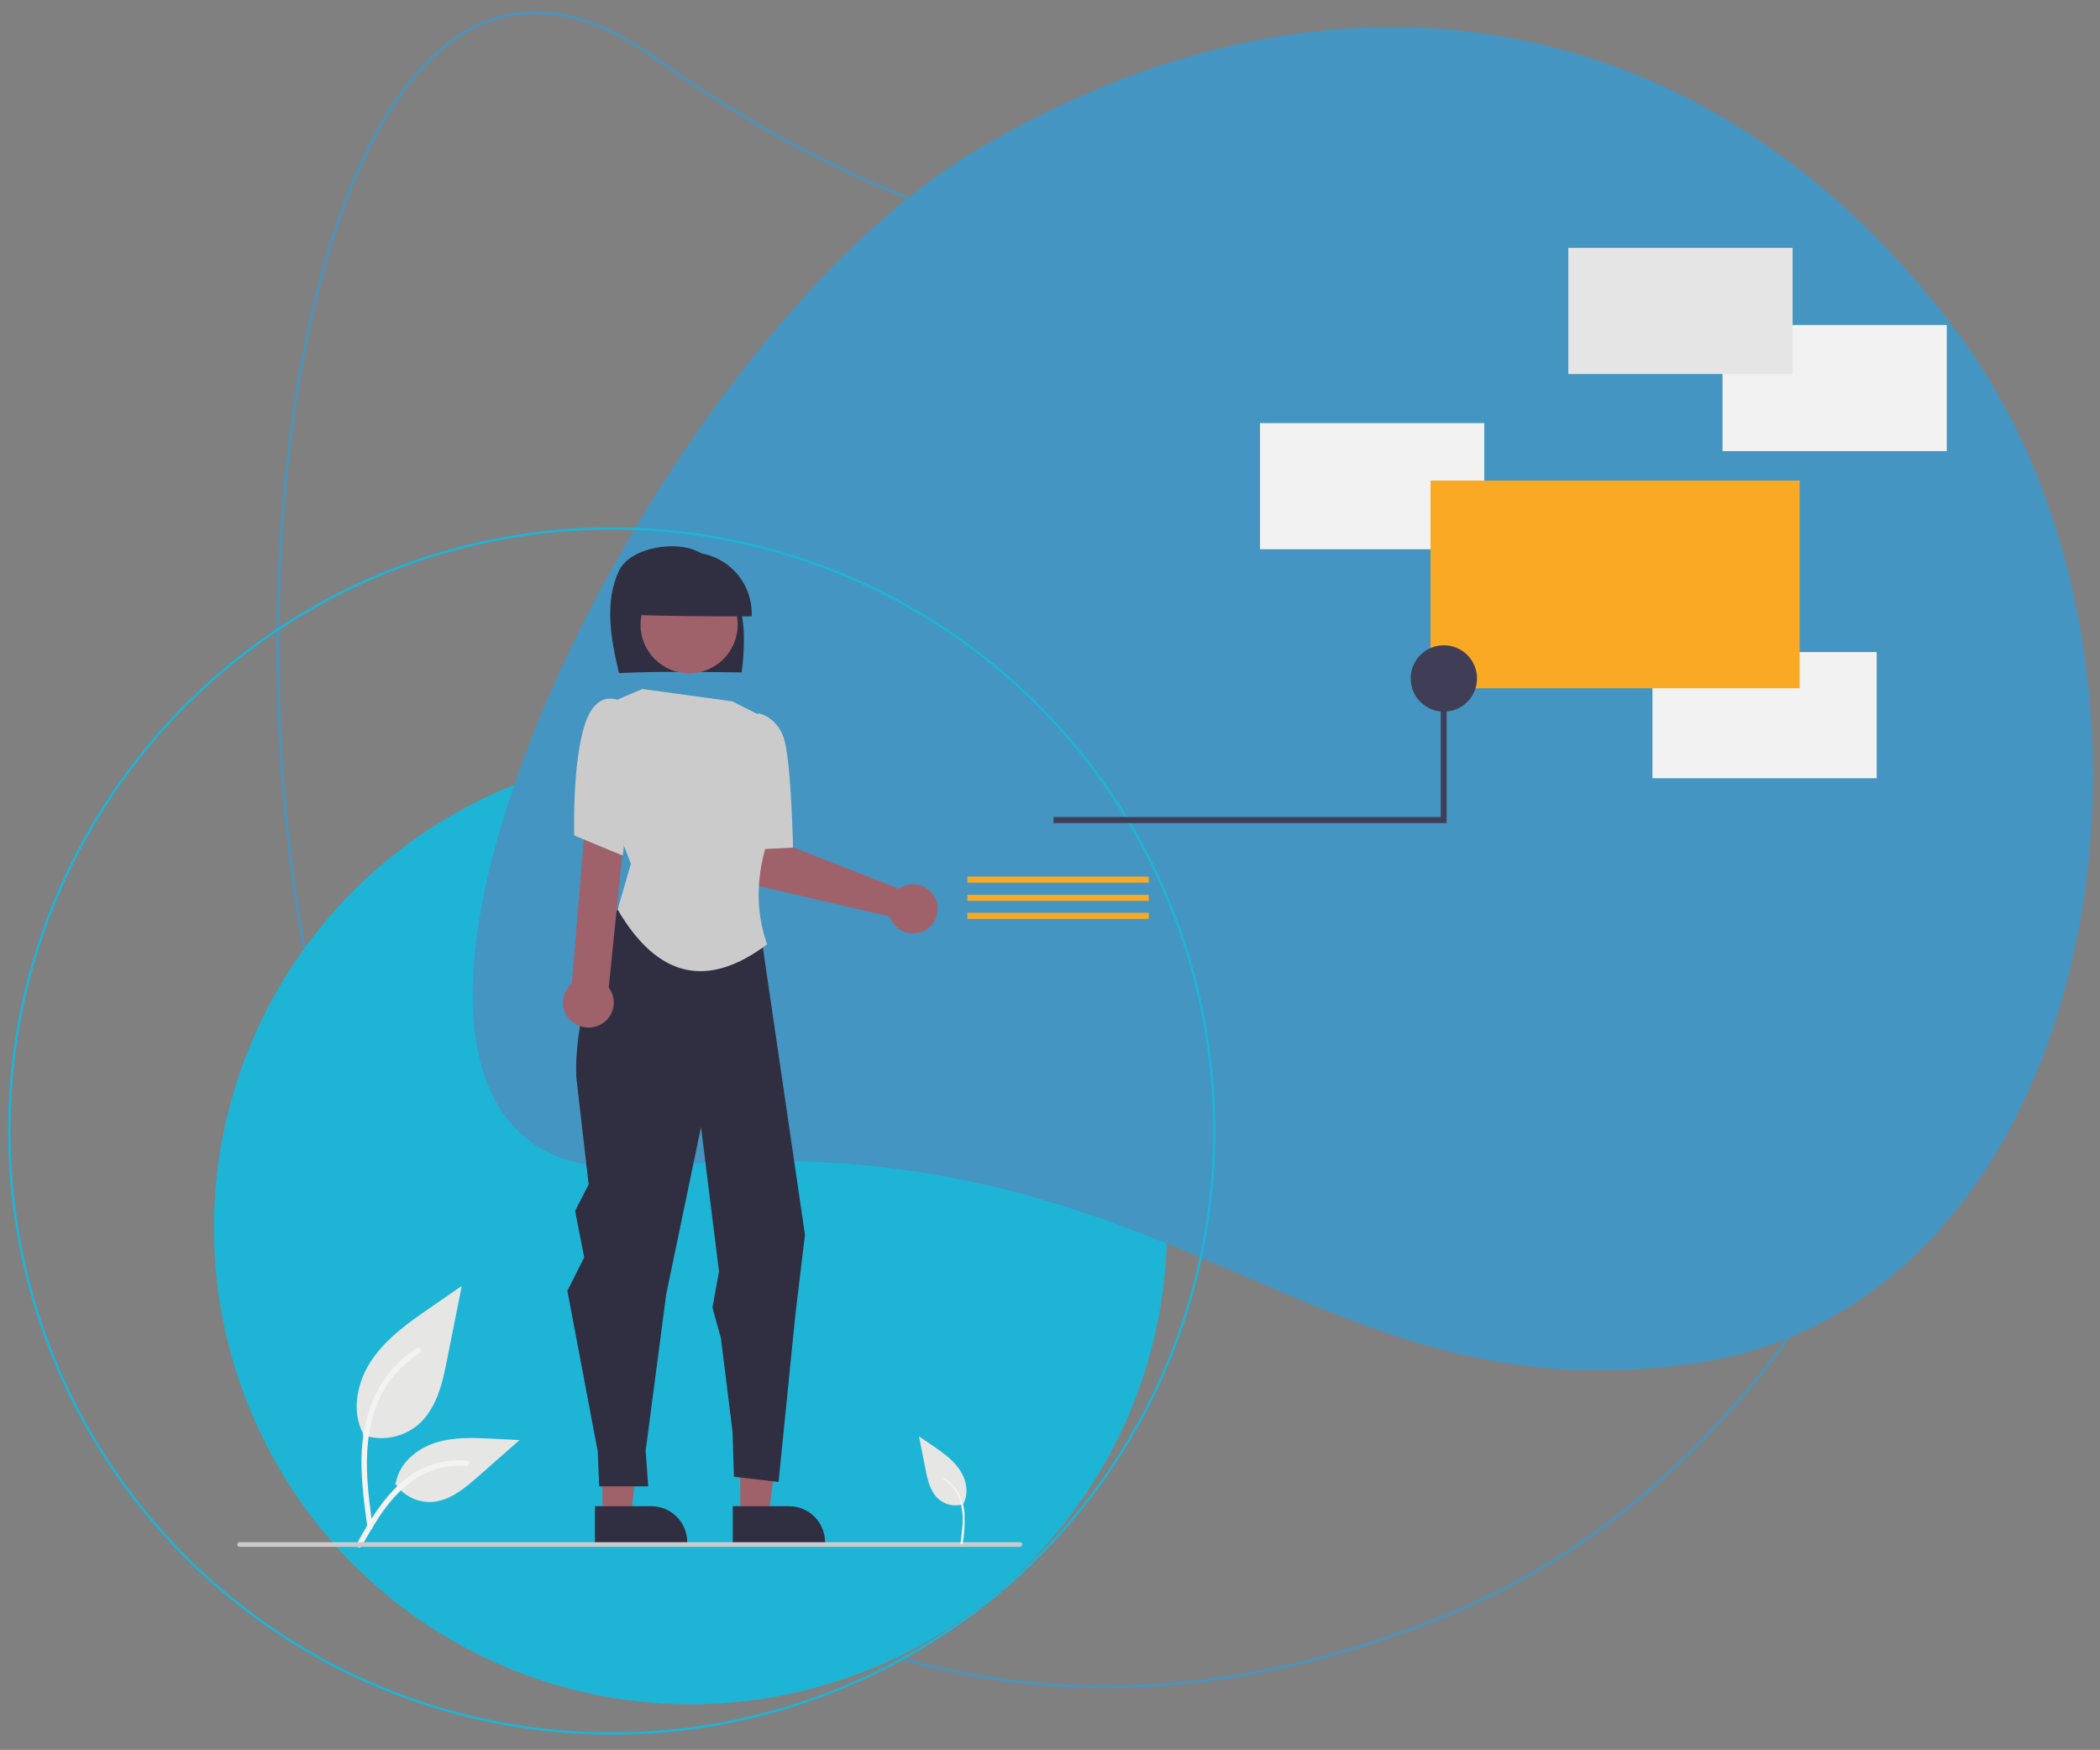 <?xml version="1.0" encoding="utf-8"?>
<!-- Generator: Adobe Illustrator 21.0.0, SVG Export Plug-In . SVG Version: 6.00 Build 0)  -->
<svg version="1.1" xmlns="http://www.w3.org/2000/svg" xmlns:xlink="http://www.w3.org/1999/xlink" x="0px" y="0px"
	 viewBox="0 0 899 749" style="enable-background:new 0 0 899 749;" xml:space="preserve">
<rect x="0" y="0" width="899" height="749" fill="#808080" stroke="none"/>
<style type="text/css">
	.st0{fill:none;stroke:#4495C1;stroke-miterlimit:10;}
	.st1{fill:#1EB4D6;}
	.st2{fill:#4495C1;}
	.st3{fill:none;stroke:#1EB4D6;stroke-miterlimit:10;}
	.st4{fill:#E6E6E5;}
	.st5{fill:#F3F3F3;}
	.st6{fill:#9F626B;}
	.st7{fill:#302E41;}
	.st8{fill:#CBCBCB;}
	.st9{fill:#F2F2F2;}
	.st10{fill:#E5E5E5;}
	.st11{fill:#F9A924;}
	.st12{fill:#403E56;}
</style>
<g id="Livello_2">
</g>
<g id="Livello_4">
</g>
<g id="Livello_1">
</g>
<g id="Livello_3">
	<path class="st0" d="M626.5,688.3c-184.3,79.7-357.1,14.7-455.6-160S116.7-92.1,280.1,24.6C486.1,171.8,615,74.8,765,193.5
		C922.2,317.9,811.7,608.2,626.5,688.3z"/>
	<circle class="st1" cx="295.6" cy="525.5" r="204"/>
	<path class="st2" d="M838,142.3C731.6-0.1,570.2-26.3,417.6,64.5S102.5,517,279.5,499.4c223.1-22.2,279.4,109,446.8,84
		C901.9,557.1,944.9,285.4,838,142.3z"/>
	<circle class="st3" cx="261.9" cy="484.1" r="257.9"/>
	<g>
		<path id="fe64f6e9-4bc9-4ce0-8c86-aec21ef87072-2037_1_" class="st4" d="M155.3,614.2c8,2.8,16.8,1.2,23.4-4.1
			c8.2-6.9,10.8-18.2,12.8-28.7l6.2-31l-12.9,8.9c-9.3,6.4-18.8,13-25.3,22.3s-9.3,21.9-4.1,32"/>
		<path id="a765e893-01fd-4aa2-bcac-d55c1795a9aa-2038_1_" class="st5" d="M157.3,653.9c-1.6-11.9-3.3-23.9-2.2-35.9
			c1-10.6,4.3-21,10.9-29.6c3.5-4.5,7.8-8.4,12.6-11.4c1.3-0.8,2.4,1.2,1.2,2c-8.4,5.3-14.9,13.1-18.5,22.3c-4,10.2-4.7,21.4-4,32.3
			c0.4,6.6,1.3,13.1,2.2,19.7c0.1,0.6-0.2,1.2-0.8,1.4C158.1,654.9,157.5,654.6,157.3,653.9L157.3,653.9z"/>
		<path id="aa81d4a3-6213-409c-86b1-4f180b052463-2039_1_" class="st4" d="M169.1,634.9c3.4,5.2,9.3,8.2,15.5,8
			c7.9-0.4,14.4-5.9,20.3-11.1l17.5-15.4l-11.5-0.6c-8.3-0.4-16.8-0.8-24.7,1.8s-15.2,8.7-16.7,16.9"/>
		<path id="e3f50e46-e5fd-43fd-8e49-9a0885b42528-2040_1_" class="st5" d="M152.7,660.8c7.8-13.9,16.9-29.3,33.2-34.2
			c4.5-1.4,9.3-1.9,14-1.4c1.5,0.1,1.1,2.4-0.4,2.3c-7.9-0.7-15.7,1.4-22.3,5.9c-6.3,4.3-11.2,10.2-15.3,16.5
			c-2.5,3.9-4.8,7.9-7.1,11.9C154.1,663,152,662.1,152.7,660.8z"/>
		<path class="st6" d="M386.2,379.6c-0.5,0.2-1,0.5-1.4,0.8l-46.2-18.1l-1.8-11.9l-18.3,0.4l1.2,21.4c0.2,3.6,2.7,6.5,6.2,7.3
			l55,12.8c1.8,5.5,7.8,8.5,13.3,6.7c5.5-1.8,8.5-7.8,6.7-13.3c-1.8-5.5-7.8-8.5-13.3-6.7C387,379.3,386.6,379.5,386.2,379.6
			L386.2,379.6z"/>
		<polygon class="st6" points="316.9,648.7 329.1,648.7 334.9,601.4 316.8,601.4 		"/>
		<path class="st7" d="M313.7,644.7l24.1,0h0c8.5,0,15.4,6.9,15.4,15.4v0.5l-39.5,0L313.7,644.7z"/>
		<polygon class="st6" points="257.9,648.7 270.1,648.7 275.9,601.4 257.8,601.4 		"/>
		<path class="st7" d="M254.7,644.7l24.1,0h0c8.5,0,15.4,6.9,15.4,15.4v0.5l-39.5,0L254.7,644.7z"/>
		<path class="st7" d="M265,288.1c-3.5-14.4-6.4-30.7,0.1-44c4.6-9.2,21.5-12.3,31.2-9s16.7,12.3,19.8,22.1
			c3.1,9.8,2.7,20.4,1.4,30.6C299.6,287.6,281.8,287.3,265,288.1z"/>
		<circle class="st6" cx="295" cy="267.4" r="20.8"/>
		<path class="st7" d="M269.6,263.1c-0.3-14.4,11.2-26.3,25.6-26.6c14.4-0.3,26.3,11.2,26.6,25.6c0,0.6,0,1.1,0,1.7
			C304,263.8,286.2,263.8,269.6,263.1z"/>
		<path class="st7" d="M277.8,364.8l-8.7,14.5c0,0-23.8,44.6-22.4,81.6L252,507l-5.8,11.3l3.9,19.9l-7.2,14.3l13,68.8l0.6,14.9h21
			l-1.1-15.2l8.8-67l14.9-71.6l7.7,61.8l-2.8,15.5l3.6,13l5,40.1l0.6,19.3l19.1,2.2l7.2-71.6l4.1-34.2l-22.2-151.4L277.8,364.8z"/>
		<path class="st8" d="M275,294.9l-12.9,5.5l-7.3,30.1l15.3,39.2l-5.7,19.6c17.3,29.6,38.7,33.9,64,14.9c-5.3-15-4.6-30.4,0.8-46.1
			c0,0,13.3-12.4,4-28.4l-8.8-24l-10.9-5.5L275,294.9z"/>
		<path class="st8" d="M321.7,310.8l2.9-5.5c0,0,7.7,1.2,10.9,10.5s4,47,4,47l-16.6,0.8L321.7,310.8z"/>
		<path class="st6" d="M256.8,438.7c5.3-2.6,7.5-9.1,4.8-14.4c-0.3-0.6-0.6-1.1-1-1.6l8-78.5h-17.4l-6.4,76.7
			c-4.5,3.9-5.1,10.7-1.2,15.2C246.9,439.8,252.3,440.9,256.8,438.7z"/>
		<path class="st8" d="M272.7,309.2l-6.1-8.6c0,0-10.7-7.3-16.2,9.4s-4.6,47.6-4.6,47.6l20.8,8.6L272.7,309.2z"/>
		<rect x="539.4" y="181.1" class="st9" width="96" height="54"/>
		<rect x="737.4" y="139.1" class="st9" width="96" height="54"/>
		<rect x="707.4" y="279.1" class="st9" width="96" height="54"/>
		<rect x="671.4" y="106.1" class="st10" width="96" height="54"/>
		<rect x="612.4" y="205.7" class="st11" width="158" height="88.9"/>
		<polygon class="st12" points="451,349.7 616.8,349.7 616.8,278.5 619.3,278.5 619.3,352.3 451,352.3 		"/>
		<circle class="st12" cx="618.1" cy="290.4" r="14.2"/>
		<rect x="414.1" y="375.2" class="st11" width="77.7" height="2.6"/>
		<rect x="414.1" y="383" class="st11" width="77.7" height="2.6"/>
		<rect x="414.1" y="390.7" class="st11" width="77.7" height="2.6"/>
		<path class="st8" d="M436.6,662.1h-334c-0.6,0-1-0.4-1-1s0.4-1,1-1h334c0.6,0,1,0.4,1,1S437.1,662.1,436.6,662.1z"/>
		<path id="b85f007b-e7b6-4e13-b6fb-f155293c702e-2041_1_" class="st4" d="M412.6,643.7c-3.6,1.3-7.6,0.6-10.6-1.9
			c-3.7-3.1-4.9-8.2-5.8-13l-2.8-14l5.9,4c4.2,2.9,8.5,5.9,11.4,10.1s4.2,9.9,1.8,14.5"/>
		<path id="bf0c6bb3-9f06-4268-ab5b-3bc4101d86d1-2042_1_" class="st5" d="M412.1,660.7c0.8-4.3,1-8.7,0.8-13.1
			c-0.3-3.9-1.6-7.6-4-10.8c-1.3-1.6-2.8-3.1-4.6-4.2c-0.5-0.3-0.9,0.4-0.4,0.7c3,1.9,5.4,4.8,6.7,8.1c1.3,3.8,1.8,7.8,1.4,11.8
			c-0.2,2.4-0.5,4.8-0.8,7.2c-0.1,0.2,0.1,0.5,0.3,0.5C411.8,661.1,412,660.9,412.1,660.7L412.1,660.7z"/>
	</g>
</g>
</svg>
